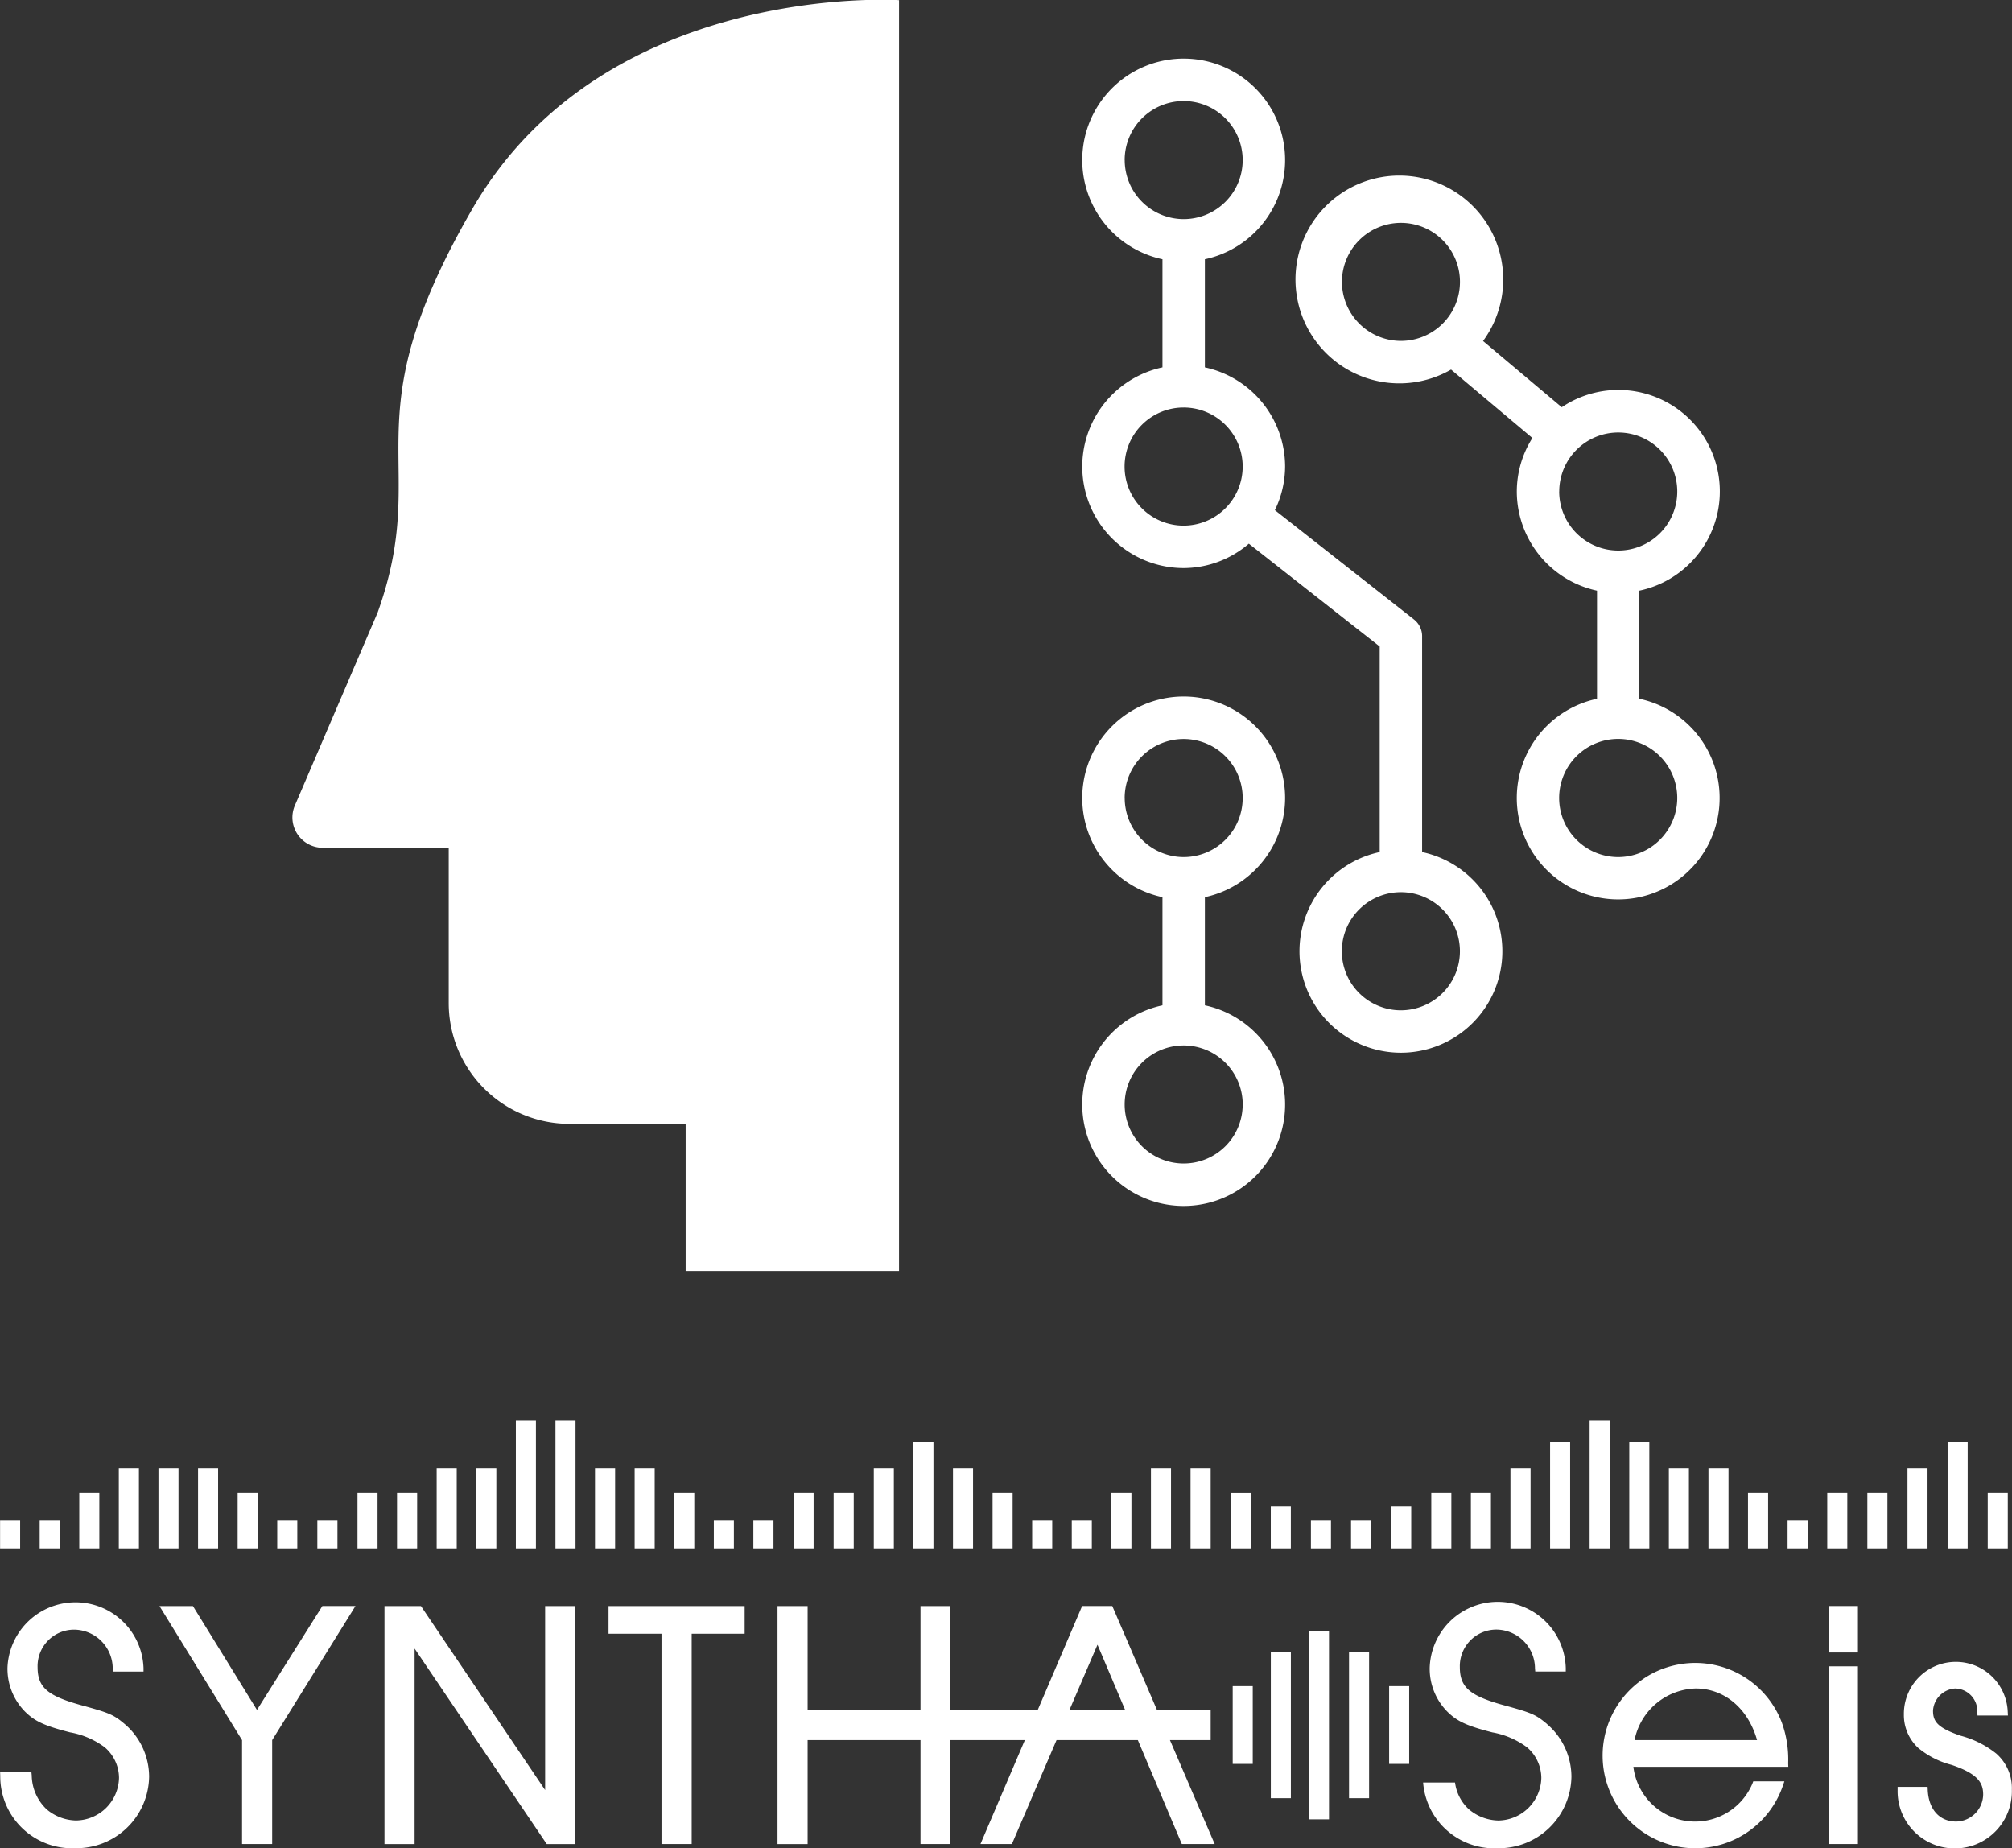 <svg xmlns="http://www.w3.org/2000/svg" width="200" height="183.687" viewBox="0 0 200 183.687">
  <rect x="0" y="0" width="200" height="183.687" fill="#333333" stroke="none"/>
  <defs>
    <style>
      .cls-1 {
        fill: #fff;
        fill-rule: evenodd;
      }
    </style>
  </defs>
  <path id="シェイプ_7" data-name="シェイプ 7" class="cls-1" d="M627.9,252.66a10.083,10.083,0,1,0-12.191,9.858v10.749a10.083,10.083,0,1,0,4.217,0V262.518A10.1,10.1,0,0,0,627.9,252.66Zm-15.949,0a5.866,5.866,0,1,1,5.867,5.869A5.875,5.875,0,0,1,611.955,252.66Zm11.732,30.466a5.866,5.866,0,1,1-5.865-5.87A5.874,5.874,0,0,1,623.687,283.126Zm17.836-25.092V236.577a2.112,2.112,0,0,0-.805-1.659l-13.83-10.867a9.979,9.979,0,0,0,1.016-4.332,10.1,10.1,0,0,0-7.974-9.86V199.111a10.083,10.083,0,1,0-4.217,0v10.748a10.086,10.086,0,0,0,2.109,19.948,9.982,9.982,0,0,0,6.478-2.424l13.007,10.22v20.431A10.083,10.083,0,1,0,641.523,258.034Zm-29.568-68.781a5.866,5.866,0,1,1,5.867,5.869A5.875,5.875,0,0,1,611.955,189.253Zm5.867,36.335a5.87,5.87,0,1,1,5.865-5.869A5.875,5.875,0,0,1,617.822,225.588Zm21.593,48.174a5.87,5.87,0,1,1,5.867-5.87A5.875,5.875,0,0,1,639.415,273.762Zm23.7-30.961V232.053A10.084,10.084,0,1,0,655.4,213.82l-7.824-6.581a10.325,10.325,0,1,0-3.179,2.839l8.084,6.8a10,10,0,0,0-1.55,5.316,10.1,10.1,0,0,0,7.974,9.859V242.8A10.082,10.082,0,1,0,663.118,242.8ZM633.55,201.359a5.866,5.866,0,1,1,5.865,5.869A5.874,5.874,0,0,1,633.55,201.359Zm21.6,20.835a5.866,5.866,0,1,1,5.865,5.87A5.874,5.874,0,0,1,655.145,222.194Zm5.865,36.335a5.87,5.87,0,1,1,5.866-5.869A5.874,5.874,0,0,1,661.01,258.529ZM589.522,173.36s-29.307-1.921-42.415,20.752c-12.443,21.525-3.972,24.929-9.412,40.114l-8.222,19.167a3.013,3.013,0,0,0,2.742,4.213h12.546v15.382a12.007,12.007,0,0,0,11.952,12.061h11.6v14.625h21.209V173.36ZM512.549,344.7c-1.116-.937-1.486-1.095-4.4-1.893-3.3-.925-4.257-1.77-4.257-3.767a3.629,3.629,0,0,1,3.614-3.719,3.87,3.87,0,0,1,3.855,3.852l0.027,0.315h3.035v-0.344A6.766,6.766,0,0,0,500.9,339.1a6.071,6.071,0,0,0,1.718,4.342c0.983,0.984,1.949,1.433,4.5,2.087a8.191,8.191,0,0,1,3.445,1.482,4.024,4.024,0,0,1,1.423,3.041,4.326,4.326,0,0,1-4.3,4.236,4.668,4.668,0,0,1-2.9-1.115,4.73,4.73,0,0,1-1.475-3.362l-0.031-.31h-3.114l0.015,0.358a7.137,7.137,0,0,0,7.468,7.184,7.224,7.224,0,0,0,7.331-7.1A6.907,6.907,0,0,0,512.549,344.7ZM525.7,343.3l-6.366-10.326h-3.326l8.209,13.327v10.331h2.994V346.3l8.279-13.328H532.2Zm28.647,7.971L542,332.975h-3.625v23.658h2.994V337.2l13.137,19.435h2.833V332.975h-2.994v18.3Zm6.3-15.543h5.265v20.9h3v-20.9h5.265v-2.754H560.647v2.754ZM677.908,348.6a10.765,10.765,0,0,0-.64-4.067,9.21,9.21,0,1,0,.105,6.326l0.157-.457h-3.092l-0.085.22a6.183,6.183,0,0,1-11.833-1.666h15.4Zm-15.273-2.3a6.38,6.38,0,0,1,6.084-5.131c2.858,0,5.212,2,6.095,5.131H662.635Zm19.315-8.713h2.891v-4.614H681.95v4.614Zm0,19.044h2.891V338.967H681.95v17.666Zm16.707-8.938a9.58,9.58,0,0,0-3.592-1.823c-2.347-.8-2.76-1.438-2.76-2.5a2.352,2.352,0,0,1,2.2-2.2,2.245,2.245,0,0,1,2.2,2.363l0.021,0.323h3.025l-0.019-.362a5.164,5.164,0,0,0-10.324.259,4.441,4.441,0,0,0,1.421,3.32,8.47,8.47,0,0,0,3.321,1.689c2.614,0.884,3.139,1.783,3.139,2.946a2.721,2.721,0,0,1-2.684,2.686c-1.647,0-2.728-1.194-2.823-3.116l-0.016-.328h-2.98l0,0.348a5.68,5.68,0,1,0,11.357-.073A4.56,4.56,0,0,0,698.657,347.7Zm-44.731-3c-1.116-.937-1.487-1.1-4.4-1.893-3.3-.925-4.257-1.77-4.257-3.767a3.629,3.629,0,0,1,3.614-3.719,3.869,3.869,0,0,1,3.855,3.852l0.027,0.315H655.8v-0.344a6.766,6.766,0,0,0-13.526-.035A6.072,6.072,0,0,0,644,343.446c0.983,0.984,1.949,1.433,4.5,2.087a8.2,8.2,0,0,1,3.446,1.482,4.024,4.024,0,0,1,1.423,3.041,4.327,4.327,0,0,1-4.3,4.236,4.666,4.666,0,0,1-2.9-1.115,4.355,4.355,0,0,1-1.377-2.658h-3.173a7.089,7.089,0,0,0,7.413,6.528,7.224,7.224,0,0,0,7.33-7.1A6.906,6.906,0,0,0,653.926,344.7Zm-38.762-1.389-4.442-10.331h-3l-4.412,10.331h-8.692V332.975h-2.961v10.331H580.438V332.975h-2.994v23.658h2.994V346.3h11.219v10.331h2.961V346.3h7.412l-4.412,10.331h3.124L605.18,346.3h8.083l4.37,10.331H620.9L616.453,346.3H620.5v-3h-5.331Zm-8.7,0,2.786-6.486L612,343.306h-5.529Zm18.216,5.365H622.69v-7.733h1.993v7.733Zm15.555,0h-1.994v-7.733h1.994v7.733Zm-11.765,3.406H626.48V337.531h1.993v14.546Zm7.778,0h-1.994V337.531h1.994v14.546Zm-3.987,2.1H630.27v-18.74h1.994v18.74ZM502.158,327.245h-1.994v-2.754h1.994v2.754Zm3.936,0H504.1v-2.754h1.994v2.754Zm3.936,0h-1.994v-5.509h1.994v5.509Zm3.936,0h-2v-7.963h2v7.963Zm3.935,0h-1.994v-7.963H517.9v7.963Zm3.936,0h-1.994v-7.963h1.994v7.963Zm3.936,0h-1.994v-5.509h1.994v5.509Zm3.936,0h-1.994v-2.754h1.994v2.754Zm3.988,0H531.7v-2.754H533.7v2.754Zm3.989,0h-1.994v-5.509h1.994v5.509Zm3.936,0h-2v-5.509h2v5.509Zm3.935,0h-1.994v-7.963h1.994v7.963Zm3.936,0H547.5v-7.963h1.994v7.963Zm3.936,0h-1.994V314.5h1.994v12.749Zm3.936,0h-1.994V314.5h1.994v12.749Zm3.936,0h-2v-7.963h2v7.963Zm3.935,0h-1.994v-7.963h1.994v7.963Zm3.936,0h-1.994v-5.509h1.994v5.509Zm19.837,0h-1.994v-7.963h1.994v7.963Zm3.936,0h-1.994V316.7h1.994v10.541Zm3.936,0h-1.994v-7.963h1.994v7.963Zm3.935,0h-1.994v-5.509h1.994v5.509Zm3.936,0h-1.994v-2.754h1.994v2.754Zm3.936,0h-1.994v-2.754h1.994v2.754Zm7.872,0h-1.995v-7.963h1.995v7.963Zm3.935,0H618.5v-7.963H620.5v7.963Zm3.989,0H622.49v-5.508h1.994v5.508Zm3.988,0h-1.994v-4.2h1.994v4.2Zm3.989,0h-1.994v-2.754h1.994v2.754Zm3.988,0h-1.994v-2.754h1.994v2.754Zm3.989,0h-1.994v-4.2h1.994v4.2Zm-27.814,0H610.63v-5.509h1.994v5.509Zm-39.516-2.754h-1.994v2.754h1.994v-2.754Zm3.936,0h-2v2.754h2v-2.754Zm3.988-2.755h-1.994v5.509h1.994v-5.509Zm3.989,0h-2v5.509h2v-5.509Zm59.405,5.509h-1.994v-5.509h1.994v5.509Zm3.936,0h-1.994v-5.509h1.994v5.509Zm3.936,0H650.3v-7.963H652.3v7.963Zm3.936,0H654.24V316.7h1.994v10.541Zm3.936,0h-2V314.5h2v12.749Zm3.935,0h-1.994V316.7h1.994v10.541Zm3.936,0h-1.994v-7.963h1.994v7.963Zm3.936,0h-1.994v-7.963h1.994v7.963Zm3.936,0h-2v-5.509h2v5.509Zm3.936-2.754h-2v2.754h2v-2.754Zm3.935-2.755H681.79v5.509h1.994v-5.509Zm3.989,0h-1.994v5.509h1.994v-5.509Zm3.988-2.454h-1.994v7.963h1.994v-7.963Zm3.989-2.578h-1.994v10.541h1.994V316.7Zm3.988,5.032h-1.994v5.509h1.994v-5.509Z" transform="translate(-500.156 -173.344)"/>
</svg>
